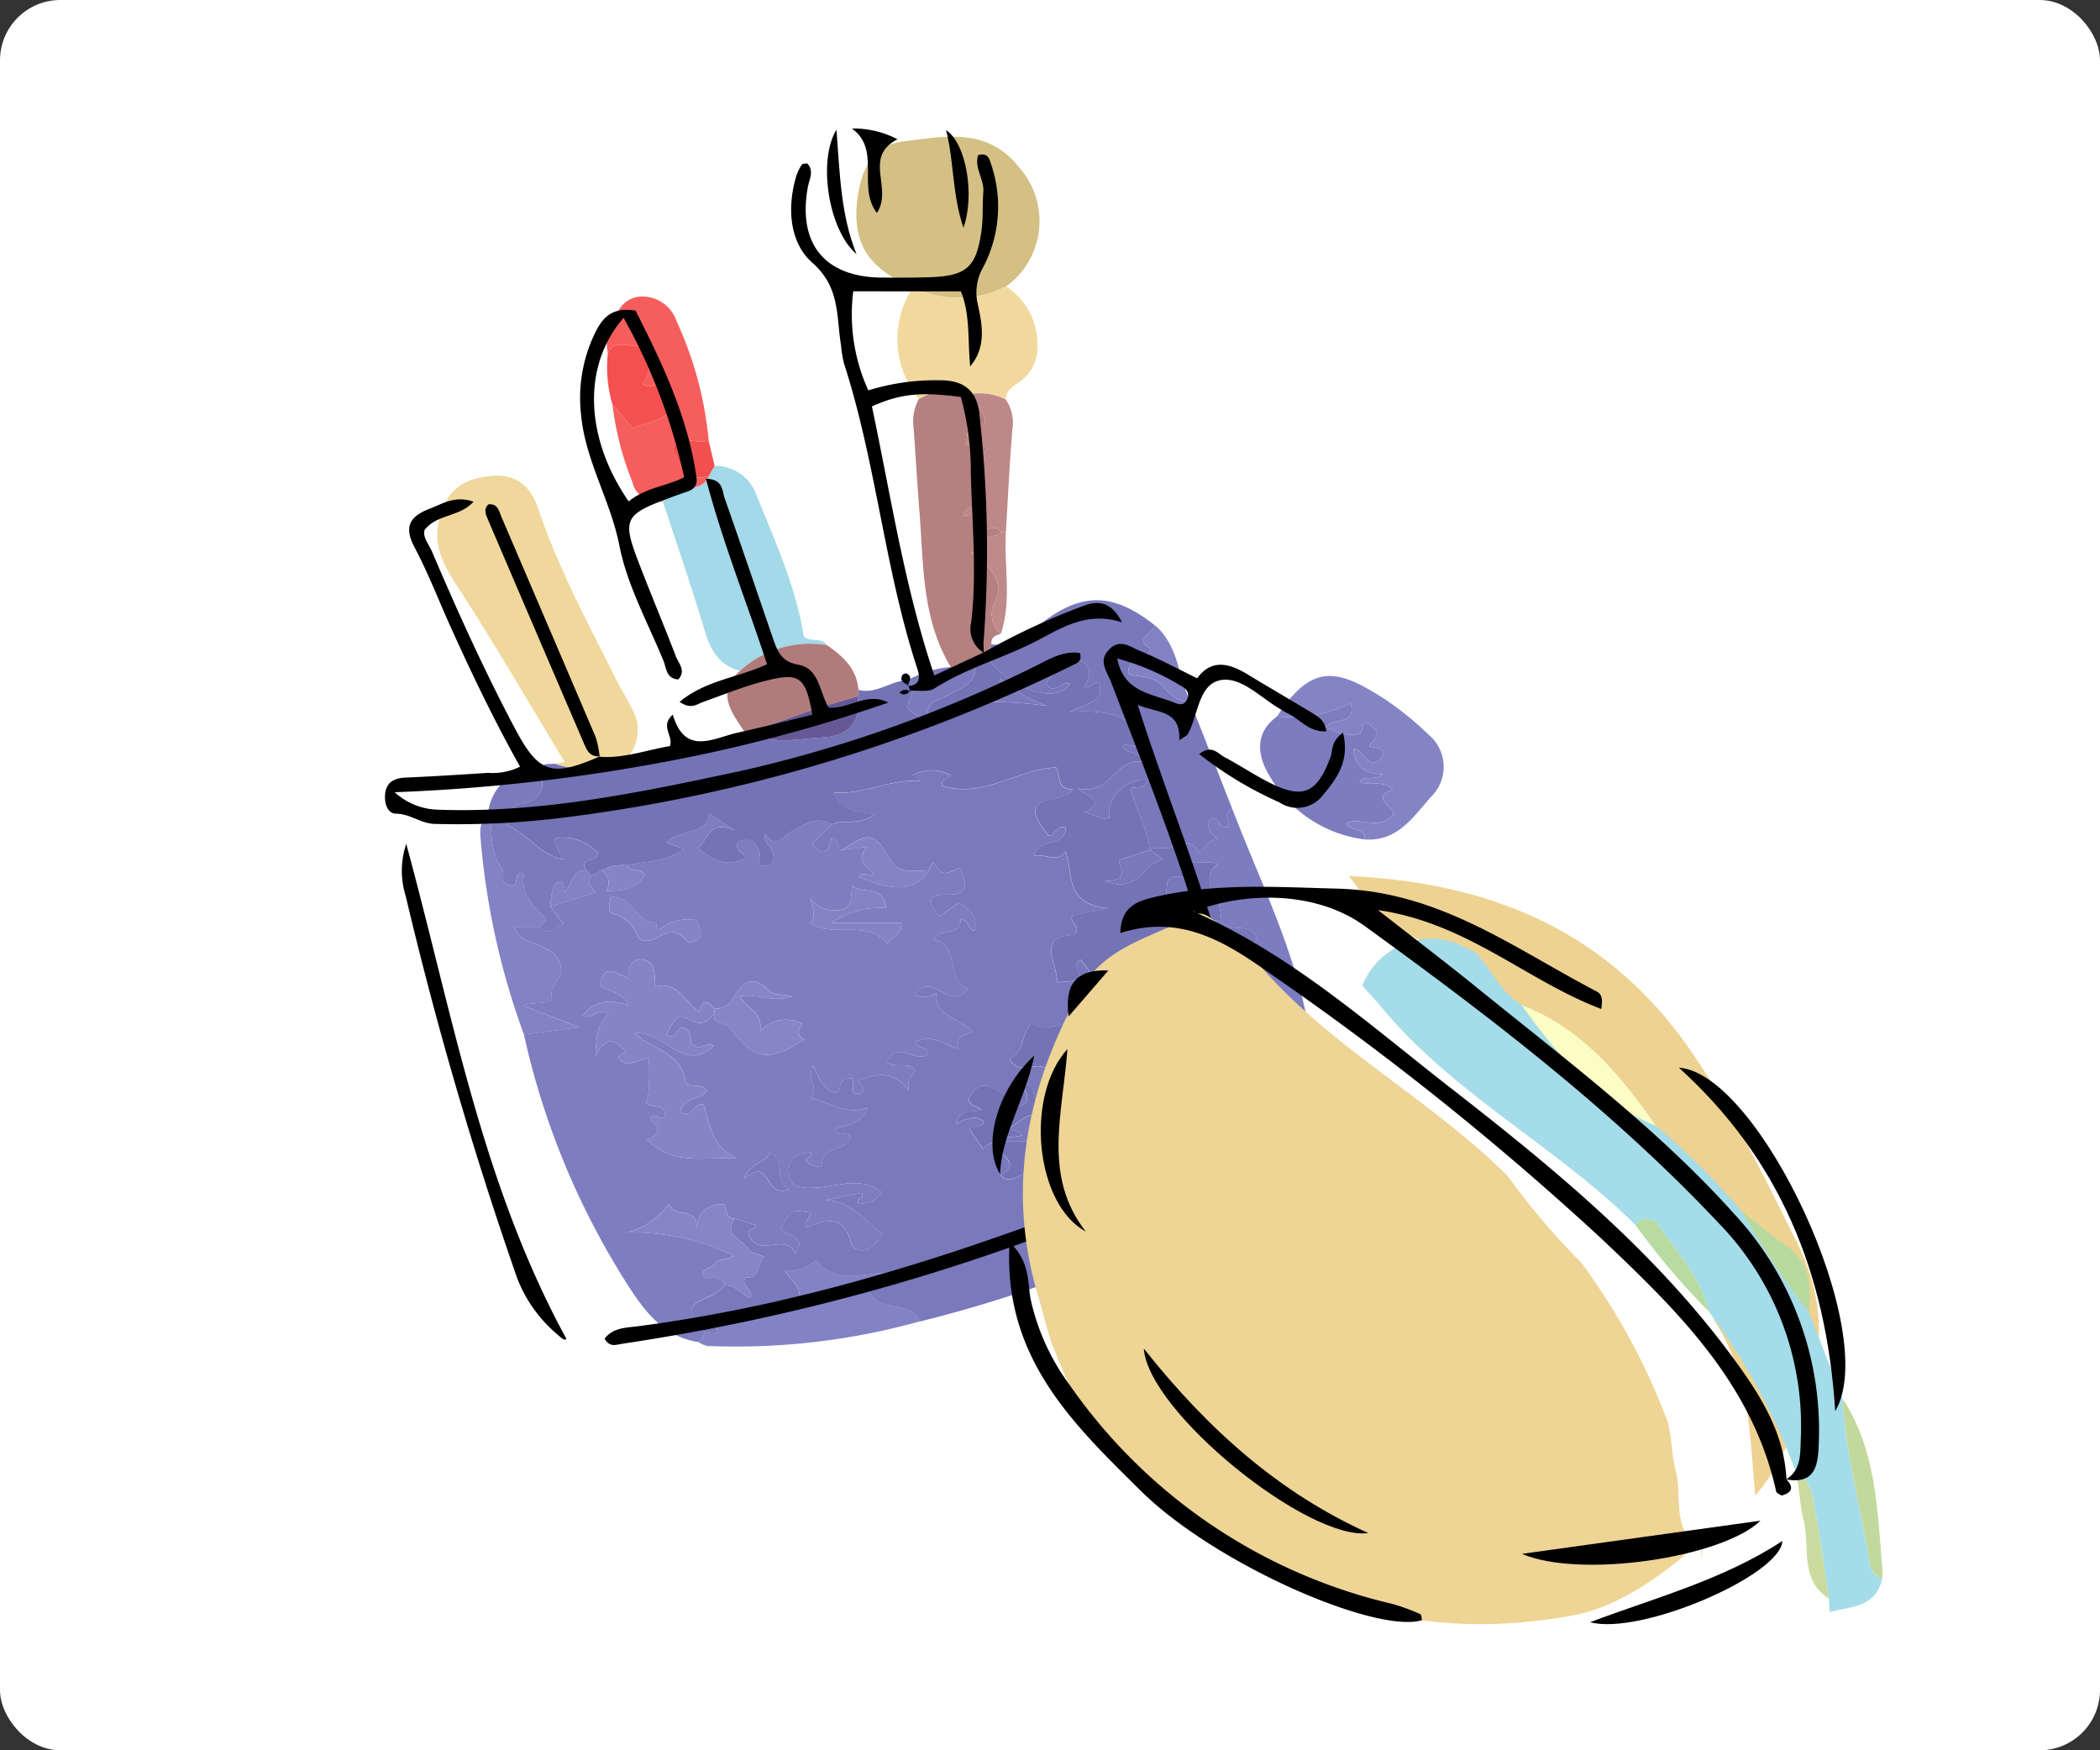<svg xmlns="http://www.w3.org/2000/svg" xmlns:xlink="http://www.w3.org/1999/xlink" width="174" height="145" viewBox="0 0 174 145">
  <rect x="0" y="0" width="174" height="145" fill="#333333" stroke="none"/>
  <defs>
    <clipPath id="clip-path">
      <rect id="長方形_164" data-name="長方形 164" width="174" height="145" transform="translate(0 0)" fill="none" stroke="#707070" stroke-width="1"/>
    </clipPath>
    <clipPath id="clip-path-2">
      <rect id="長方形_171" data-name="長方形 171" width="87.723" height="100.937" fill="none"/>
    </clipPath>
    <clipPath id="clip-path-3">
      <rect id="長方形_172" data-name="長方形 172" width="79.046" height="65.155" fill="none"/>
    </clipPath>
  </defs>
  <g id="グループ_122" data-name="グループ 122" transform="translate(-415 -1198)">
    <rect id="長方形_176" data-name="長方形 176" width="174" height="145" rx="5" transform="translate(415 1198)" fill="#fff"/>
    <g id="マスクグループ_81" data-name="マスクグループ 81" transform="translate(415 1198)" clip-path="url(#clip-path)">
      <g id="グループ_110" data-name="グループ 110" transform="translate(31.9 10.633)">
        <g id="グループ_109" data-name="グループ 109" clip-path="url(#clip-path-2)">
          <path id="パス_2661" data-name="パス 2661" d="M120.341,165.563c2.263,6.172.807,10.661-4.788,13.812A110.525,110.525,0,0,1,88.162,190.2c-.692-1.876-3.564-.592-4.23-2.7,1.141-.792,2.342-.5,3.407-.877-2.339-1.48-5.487,1.281-7.752-1.512a3.407,3.407,0,0,1-2.592.888c.458.745,1.3,1.194,1.208,2.158-.77.186-1.675.168-1.753,1.267-1.882-.954-3.421.85-5.212.655-.092-.01-.2.1-.3.156-.05.366.6.424.365.9l-1-.1c-1.454-2.089-1.447-2.074.769-3.051A4.364,4.364,0,0,0,72,187.2c.9-.043,1.412.719,2.11,1.063.46-.739-.827-.926-.379-1.727,1.335.17.866-1.137,1.578-1.7-.6-.27-1.15-.339-1.322-.63-.466-.79-2.1-1.1-1.135-2.524l1.747.513c-.057.447-.782.308-.592.805.767,2.008,3.118-.253,3.849,1.568,1.13-1.651-.942-1.375-1.165-2.162.862-1.481.862-1.481,2.3-1.251.372.453-.655.763-.135,1.243,2.04-.955,3.089-.636,3.612,1.21.121.426.223.529.6.632.66.179,1.112-.061,2.06-1.254-1.467-1.094-2.583-2.8-4.74-2.851l2.955-.593c.353.507-.5.38-.269.819a1.74,1.74,0,0,0,1.925-.9c-1.774-1.335-3.576-.469-5.29-.369-1,.058-2.084.146-2.338-.933-.282-1.2.487-1.933,1.727-1.975.431.463-.815.415-.171.869.34.239,1.129.43,1.123.27-.06-1.707,2.058-1.229,2.419-2.325-.175-.787-1.272.178-1.211-.832.894-.27,1.965-.2,2.6-1.687-1.887.664-3.076-.474-4.648-.782.608-.9-.464-1.627.123-2.731.46,1.076.858,1.964,1.782,2.288.793-.088.04-1.217,1.365-1.194.392-.034-.219,1.516.64,1.31,1.087-.519-.307-.86.063-1.171,1.481-.559,2.807-.8,4.09.865-.229-1.023.4-1.249.531-1.7-.645-.763-1.667-.089-2.36-.66.845-1.874,2.406.092,3.373-.616.066-.808-.888-.377-.958-1.048,1.246-.764,2.277.231,3.542.564-.357-1.221.739-1.119,1.128-1.423-1-1.187-3.011-1.106-3-3.191a1.672,1.672,0,0,1-1.76.132c1.208-2.05,3.019,1.462,4.4-.481-1.931-.805-.6-3.645-2.858-4.117.6-1,2.24-.183,2.244-1.627.793-.018.531.949,1.183.907.25-1.19-.406-1.822-1.35-2.306l-1.615,1.149c-.841-1.137-1.12-1.883.662-1.818,1.953.072,1.569-.989,1.124-2.209-.76.187-1.423.914-2.031-.168-.29-.514-.5.012-.557.364-1.237-.037-2.5.478-3.4-1.13-1.159-2.058-1.685-2.015-3.82-.554-.53-.1-.168-.984-.882-.97-.244.935-.555,1.757-1.607.422l1.651-1.575c1-.447,2.239.148,3.5-.819-1.408-.279-2.721-.151-3.346-1.809,2.533.19,4.711-1.189,7.191-.947l-.686-.492a3.294,3.294,0,0,1,3.2.03c-.209.331-.769.174-.766.833,3.4,1.118,6.259-1.362,9.457-1.507.39.665,0,1.812,1.376,1.811-.7,1.385-5.041.041-2.073,3.754.349.47.853-.972,1.516-.552-.118,1.724-2.249.74-2.657,2.306,1-.205,1.964.663,2.612-.377.717,1.818-.165,4.366,3.549,4.729l-2.958.584c-.354.6.833.882.145,1.621-3.217.111-1.376,2.358-1.419,3.933.668-.088,1.363.01,1.859-.378.2-.567-.775-.9.088-1.5,1.156,1.308,1.953,3.7,4.567,1.979-1.268.795-1.039,3.08-3.02,2.593.662,1.812-.682,1.767-1.674,2.05.374.564.039,1.186.121,1.823,1.362-.4,2.057.567,3.012,1.212-1.821,1.334-2.969-.123-4.29-.665-.271-1.194.852-2.269.058-3.652-.93.091-1.994.628-2.846-.1-.936.966-.525,2.474-1.817,2.952.791,1.593,2.346-.031,3.326,1.015-.448.7.243,1.955-1.268,2.324-.116-.507.117-1.294-1.03-1.179,1.147,1.84-.168,1.778-1.27,1.957-.513-.764.684-.422.356-1.075-1.056.112-2.022-1.749-3.257-.13-.717.939.429.912.823,1.364-.825.179-1.756-.153-2.121,1.114.83-.381,1.583-.809,2.305-.143-.179.608-.932.145-1.172.609l1.128,1.67a1.291,1.291,0,0,1,1.056-.626c-.223.974,2.38,1.556.378,2.776,1.178,1.1,2.058-1.071,3.211-.008.1-1.221,0-2.463,1.735-1.281-1.08.534-1.052,1.687-1.78,2.282,1.771,1,3.553-.293,5.264.42.523.218.783-.457,1.172-.691,2.267-1.365,4.269-3.242,7.228-3.208,2.914.034,4.1-2.011,2.738-4.585a3.448,3.448,0,0,0,2.27-.5c-.231-.994.538-2.077-.331-2.945-.729-.116-.956.609-1.5.757-.357-.889-.421-1.893-1.608-2.289-.335-.112-.374-1.111-.549-1.7.47-.131.7-.917,1.439-.363.976.732,2.146.388,3.251.309.762.913,2.011.709,2.925,1.275" transform="translate(-43.869 -91.347)" fill="#7979bc"/>
          <path id="パス_2662" data-name="パス 2662" d="M63.56,159.376c.055-.352.267-.879.557-.364.609,1.083,1.272.355,2.031.168.445,1.22.829,2.28-1.124,2.209-1.782-.065-1.5.681-.662,1.818l1.615-1.149c.944.484,1.6,1.115,1.35,2.306-.652.042-.39-.925-1.183-.907,0,1.444-1.648.631-2.244,1.627,2.257.472.927,3.311,2.858,4.117-1.383,1.943-3.194-1.569-4.4.481a1.672,1.672,0,0,0,1.76-.132c-.016,2.085,2,2,3,3.191-.389.3-1.485.2-1.128,1.423-1.264-.332-2.3-1.328-3.542-.564.07.671,1.025.24.958,1.048-.966.709-2.528-1.258-3.372.617.693.571,1.716-.1,2.36.659-.135.451-.76.677-.531,1.7-1.283-1.666-2.608-1.423-4.09-.865-.37.311,1.024.652-.063,1.171-.859.206-.248-1.344-.64-1.31-1.325-.023-.571,1.106-1.365,1.194-.924-.323-1.322-1.211-1.782-2.287-.587,1.1.485,1.834-.123,2.73,1.571.308,2.76,1.445,4.648.782-.638,1.485-1.709,1.417-2.6,1.687-.061,1.01,1.037.046,1.211.832-.361,1.1-2.478.618-2.419,2.325.006.16-.783-.03-1.124-.27-.644-.453.6-.405.172-.869-1.239.042-2.009.775-1.727,1.975.254,1.079,1.338.992,2.338.933,1.715-.1,3.516-.966,5.29.369a1.74,1.74,0,0,1-1.925.9c-.235-.439.622-.313.269-.819l-2.955.593c2.157.055,3.274,1.757,4.74,2.851-.948,1.193-1.4,1.434-2.06,1.254-.377-.1-.479-.205-.6-.632-.523-1.846-1.572-2.165-3.612-1.21-.52-.48.506-.789.135-1.243-1.436-.23-1.436-.23-2.3,1.251.223.788,2.295.511,1.165,2.162-.731-1.821-3.082.44-3.849-1.568-.19-.5.534-.359.592-.805l-1.747-.513c-.81-.022-.627-.831-.943-1.237-1.182.095-2.092.479-2.211,2,.019-1.906-1.9-.717-2.29-2.025a6.31,6.31,0,0,1-3.458,2.391,19.377,19.377,0,0,1,8.787,1.928c-.7.447-1.2.153-1.5.647-.227.382-.925.307-1.075.849.326.909,1.639-.157,1.832.96a4.374,4.374,0,0,1-.927.771c-2.216.976-2.222.962-.769,3.051a.9.9,0,0,1-.475.88c-3.059-.481-4.629-2.809-6.094-5.12a64.233,64.233,0,0,1-8.357-20.362l4.6-.594-4.73-1.83c.95-.275,2.547-.057,2.441-.651-.2-1.1.81-1.515.779-2.215-.072-1.62-1.525-1.936-2.739-2.464a1.721,1.721,0,0,1-1.168-1.171H31.3c.785.815,1.286.152,1.929-.223l-1.077-1.474,3.772-1.136c-.684-.786-.684-.786-.381-1.408l.849-.428a1.2,1.2,0,0,1,.377,1.708c1.368-.056,2.551-.071,3.225-1.384-.422-.484-1.189-.172-1.479-.753,1.512-.357,3.168-.242,4.685-1.357l-1.449-.523c1.145-1.156,3.568-.673,3.546-2.42l2.093,1.4c-2.109-.92-2.145.764-3.013,1.49,1.267,1.015,2.44,1.587,3.911.823.007-.494-1.005-.591-.552-1.36.944-.371,1.471-.079,1.776.985.07.244-.419,1.266.62.952.791-.24.481-.854.343-1.345-.1-.364-.713-.468-.52-1.249.853,1.3,1.54.163,2.09-.141,1.131-.623,2.107-1.407,3.453-.644l-1.651,1.575c1.052,1.335,1.363.513,1.607-.422.714-.014.352.873.882.97l2.06-.265c-.989,1.109-.061,1.652.548,2.192-.428.4-.934-.3-1.178.342,3.016,1.259,4.673,1.083,5.792-.584M45.735,170.847c-.623-.8-1.044-.663-1.243.211-1.223-.712-1.723-2.574-3.628-2.047-.113-1,.093-2.128-1.15-2.252-.786-.078-1.182.583-1.106,1.575-1.04-.535-2.138-1.265-2.335.594.61.526,1.626.343,2.388,1.624-1.692-.542-2.892-.371-3.885.909.947.257,1.473-.816,2.194-.136-.9.735-1,1.691-1.085,3.43,1.155-2.04,1.78-1,2.482-.39l-.616.468c.75,1.157,1.689.114,2.609.1-.256,1.363.2,2.6-.3,3.726.6.422,1.486.058,1.613.937-.28.878-.865-.486-1.257.438,1.06.745.644,1.369-.254,1.619,2.107,2.248,4.845,1.426,7.431,1.582-1.623-.94-1.911-1.381-2.74-4.443-.779-.307-1.023,1.233-1.938.611.229-1.258,1.659-.948,2.193-1.764-.39-.794-1.625-.049-1.763-.859-.391-2.3-2.631-2.526-4.214-3.9,2.416-.336,4.01,3.394,6.573,1.054-.656-.48-1.045.6-1.9-.244-.074-.132.165-.948-.562-1.248-.618-.276-.667,1.222-1.455.507.819-1.524.886-1.67,2.186-1.076.967.442,1.254-.193,1.764-.6-.14.945.883.611,1.289,1.149,2.091,2.767,3.171,2.84,6.175.971-.658-.357-.52-.815-.158-1.3a2.858,2.858,0,0,0-3.518.631c.277-1.7-1.134-1.86-1.66-2.915,1.453-.265,2.732.592,4.29-.017-.815-.168-1.524-.1-1.837-.414-1.544-1.568-2.343-.576-3.132.759a1.716,1.716,0,0,1-1.446.706m7.957-7.088c2.077,1.288,4.631-.379,6.347,1.69.357-.593,1.225-.63,1.206-1.722h-5.8a7.335,7.335,0,0,1,4.524-1.238c-.3-2.044-1.964-1.052-2.818-1.854-.1.9,0,1.75-.8,1.977A2.5,2.5,0,0,1,53.7,161.7c.181.792.485,1.444-.01,2.06m-16.549-2.171c-.034.524-.373,1.158.2,1.377a2.873,2.873,0,0,1,2.036,1.851c.156.472.923.518,1.5.2.848-.462,1.69-.913,2.5.138.213.276.661.166.975-.043.373-.247.256-.582.177-.936-.1-.44-.174-.791-.776-.728a3.694,3.694,0,0,0-2.179.546c-.546.466-.66.283-.656-.3-1.686.115-1.889-2.261-3.786-2.1m14.814,24.2c-1.549-.718.011-2.316-1.663-3.008-.18.9-1.378.534-2.122,2.139,2.488-1.95,1.5,1.7,3.786.869" transform="translate(-18.451 -97.905)" fill="#7d7dc0"/>
          <path id="パス_2663" data-name="パス 2663" d="M54.328,132.978c-1.346-.763-2.322.02-3.453.644-.55.3-1.237,1.446-2.09.141-.194.781.416.885.52,1.249.139.491.448,1.105-.343,1.345-1.038.314-.55-.708-.62-.952-.306-1.063-.832-1.356-1.776-.984-.453.769.559.866.552,1.36-1.471.764-2.645.192-3.911-.824.867-.725.9-2.41,3.013-1.49l-2.093-1.4c.022,1.747-2.4,1.264-3.546,2.42l1.449.523c-1.517,1.114-3.173,1-4.685,1.357a3.6,3.6,0,0,0-2.123.428l-.848.428-.416-.433c-.728-1.192,1.016-.544.935-1.491a4.082,4.082,0,0,0-3.054-1.234c-1.211,0,.01,1.125.146,1.812-1.963-.5-2.939-2.149-4.69-2.9.814-.359.16-1.534,1.12-1.674,1.921-.28,2.153-1.443,1.709-3.022.336-.415.822-.275,1.254-.339,2.1.82,4.041-.091,6.023-.552,3.217-.723,6.6-.673,9.673-2.064l.536.043c1.9,1.066,3.938.5,5.912.407,2.081-.1,3.209-1.193,2.924-3.409l.062-.535c1.493.394,2.679-.774,4.089-.8,1.023.757-.164,1.577.024,2.389l2.015,1.456c-1.123-2.172.6-2.15,1.369-2.629,1-.628,2.258-.88,2.2-2.424a1.462,1.462,0,0,1,.857-.85c1.832,2.765,5.833,4.137,6.969,2.369-.647-.333-1.386,1.07-1.975-.1.811-.96,1.54-2.305,3.048-1.685.719.3.618,1.308.1,2.029.591.135.8-.548,1.266-.283.433,1.572-1.046,1.592-2.418,2.356,3.16-.226,5.35.363,6.743,2.759-.856.48-1.628-.172-2.39.016.279.865,1.3.268,1.607,1.339-2.286-.262-2.586,2.844-5.37,2.22.991.778,2.373,1.064.58,2.023.9.078,1.392.671,2.08.4-.314-1.576,1.35-3.235,3.15-3.164-.094.97-1.173.474-1.4.781.463,1.848,1.456,3.3,1.589,5.064l-2.561.846c.109.768.894,1.714-1.17,1.732,2.849,1.075,3.17-1.463,4.828-1.826l-1.1-.754c.65-.426,1.5.157,2.121-.424.184,2.324,2.1,1.078,3.544,1.568a1.551,1.551,0,0,0-.271,2.383,6.367,6.367,0,0,1,.545,2.412c-.9-.308-1.609-.208-1.9.864a1.415,1.415,0,0,0,.692,1.76,1.491,1.491,0,0,0,2.062-.924c.359,1.64,1.879,1.121,3.5,1.522l-2.344.288c.3.573.852.827.447,1.577-.422-.987-.718-.4-1.081-.052-.482.457.153.538.236.8.423,1.345,1.942.572,2.64,1.378-1.1.079-2.274.423-3.25-.309-.74-.555-.969.232-1.44.363.175.592.214,1.592.549,1.7,1.188.4,1.251,1.4,1.608,2.289.542-.148.769-.873,1.5-.757.869.867.1,1.951.331,2.945a3.447,3.447,0,0,1-2.27.5c1.365,2.574.177,4.619-2.738,4.586-2.959-.034-4.961,1.843-7.228,3.208-.389.234-.65.909-1.172.692-1.711-.713-3.493.582-5.264-.42.728-.595.7-1.749,1.78-2.282-1.734-1.182-1.636.06-1.735,1.281-1.153-1.063-2.033,1.106-3.211.008,2-1.22-.6-1.8-.381-2.793,1.889-.017,3.776-.017,5.836-.017-2.187-2.668-2.7-2.767-4.725-1.05l1.125.48c-.728.383-1.509-.074-2.237.586a1.351,1.351,0,0,0-1.054.643l-1.128-1.67c.24-.464.992,0,1.172-.609-.722-.666-1.475-.238-2.305.143.366-1.267,1.3-.935,2.121-1.114-.393-.452-1.539-.425-.823-1.364,1.235-1.619,2.2.242,3.257.131.328.653-.869.312-.356,1.075,1.1-.179,2.417-.118,1.27-1.957,1.147-.115.914.672,1.03,1.179,1.511-.369.819-1.622,1.268-2.324-.981-1.045-2.536.579-3.326-1.015,1.292-.479.88-1.986,1.817-2.953.853.734,1.916.2,2.846.1.794,1.383-.328,2.459-.057,3.652,1.321.542,2.469,2,4.29.665-.956-.645-1.65-1.609-3.012-1.212-.082-.637.254-1.26-.121-1.824.992-.283,2.336-.239,1.674-2.05,1.981.487,1.752-1.8,3.02-2.593-2.615,1.724-3.412-.671-4.568-1.979-.863.6.109.93-.088,1.5-.5.387-1.19.29-1.859.378.044-1.574-1.8-3.821,1.419-3.932.688-.739-.5-1.018-.145-1.621l2.958-.584c-3.714-.363-2.832-2.911-3.549-4.73-.648,1.041-1.61.171-2.612.377.408-1.567,2.539-.583,2.657-2.306-.663-.419-1.167,1.022-1.515.552-2.968-3.713,1.373-2.369,2.073-3.754-1.372,0-.986-1.146-1.376-1.81-3.2.144-6.06,2.625-9.457,1.507,0-.659.557-.5.766-.833a3.3,3.3,0,0,0-3.2-.03l.686.492c-2.481-.242-4.658,1.138-7.191.947.625,1.658,1.938,1.53,3.346,1.809-1.262.967-2.5.372-3.5.819M84.27,137.8c-1.106-.62-2.151-.846-2.211.34-.049.969-.751,2.829.81,2.949,3.385.262-.167-2.535,1.4-3.289m-12.1-14.638a11.1,11.1,0,0,1-3.912-2.3c-.1,1.5-1.325,1.215-2.586,1.957a41.593,41.593,0,0,1,6.5.343M77.35,160.02c.575-.768,1.469-1.439.693-2.387-.464-.567-1.237-.184-1.747.123a1.157,1.157,0,0,0-.517,1.5l1.572.767" transform="translate(-17.279 -75.314)" fill="#7373b6"/>
          <path id="パス_2664" data-name="パス 2664" d="M27.6,101.707c-1.982.461-3.923,1.372-6.023.552l.789-.135c-2.771-4.579-5.462-9.207-8.347-13.711-1.315-2.053-2.753-3.9-1.989-6.572.619-2.166,1.744-3.147,4.179-3.408,2.115-.226,3.324.8,3.964,2.7,1.695,5.031,4.235,9.675,6.589,14.4.375.753.858,1.455,1.2,2.222a3.421,3.421,0,0,1-.361,3.95" transform="translate(-7.483 -49.632)" fill="#f0d79b"/>
          <path id="パス_2665" data-name="パス 2665" d="M111.136,14.347c-3.9-1.581-5.26-3.908-4.515-8,.376-2.067,1.4-3.8,3.684-4.082,3.385-.412,6.918-1.2,9.542,2.077a6.7,6.7,0,0,1-1.016,9.947,8.673,8.673,0,0,1-7.7.062" transform="translate(-67.371 -1.184)" fill="#d4c085"/>
          <path id="パス_2666" data-name="パス 2666" d="M151.355,126.788c-.619.581-1.471,0-2.121.424h0c-.133-1.762-1.127-3.215-1.589-5.064.23-.307,1.308.189,1.4-.781-1.8-.072-3.465,1.587-3.15,3.164-.689.272-1.185-.322-2.08-.4,1.793-.959.411-1.245-.58-2.023,2.784.624,3.084-2.482,5.37-2.22-.3-1.072-1.329-.474-1.607-1.339.762-.188,1.534.464,2.39-.016-1.393-2.4-3.583-2.986-6.743-2.759,1.372-.764,2.851-.784,2.418-2.356-.468-.266-.674.417-1.265.283.513-.721.614-1.734-.1-2.029-1.509-.621-2.238.724-3.049,1.685.589,1.165,1.328-.237,1.976.1-1.136,1.768-5.137.4-6.969-2.369l.472-.923c1.552.263,2.7-.576,3.789-1.461,3.541-2.874,6.154-2.921,9.735-.12-.095.712-1.857,1.165-.314,1.935-.27,1.167-2.06.69-1.858,2.131.9.231,2.029.2,2.587.747.764.752,1.318,1.593,2.526,1.52l3.471,8.852c-.8.326-.194,1.1-.327,1.523-.836.218-.755-.955-1.472-.681-.391.75-.014,1.23.615,1.684-.839,0-.976.826-1.607,1.121-.4-.912-1.128-.876-1.916-.624" transform="translate(-85.875 -67.426)" fill="#7878bb"/>
          <path id="パス_2667" data-name="パス 2667" d="M69.126,93.166c-1.746-.448-2.446-1.722-2.932-3.35-1.073-3.592-2.3-7.138-3.46-10.7a2.023,2.023,0,0,1,2.147-1.194,1.436,1.436,0,0,0,1.664-.88l.483-.855a3.624,3.624,0,0,1,3.45,2.383c1.541,3.837,3.285,7.615,3.931,11.745.543.529,1.457.028,1.917.725a8.628,8.628,0,0,0-7.2,2.129" transform="translate(-39.713 -48.228)" fill="#a3d9e8"/>
          <path id="パス_2668" data-name="パス 2668" d="M125.774,80l-.472.923a1.461,1.461,0,0,0-.857.85c-.7-.259-1.329.641-2.042.116-2.4-3.964-2.248-8.444-2.593-12.821-.182-2.312-.321-4.628-.483-6.941a3.9,3.9,0,0,1,.433-2.451c1.368-.731,2.761-1.189,4.27-.4.754.724,1.511,2.517,1.106,2.454-1.692-.261-1.223.932-1.507,1.667.5.426,1.349-.218,1.839.443-1.507,1.295-1.538,2.866-.9,4.6-.281.334-.993.11-1.129.969a2.213,2.213,0,0,1,1.951.232c-.01.422-.851.356-.531.964.581.017,1.211-.653,1.713.133-.639.473-1.439.347-2.135.534-.09.5.8.438.511,1.008l-.826.121c1.36,1.081,2.756,2.234,1.982,3.991a2.129,2.129,0,0,0,.449,2.733c-.433.137-.855.282-.776.873" transform="translate(-75.523 -37.26)" fill="#b58080"/>
          <path id="パス_2669" data-name="パス 2669" d="M121.746,44.614c-1.509-.793-2.9-.335-4.27.4A7.745,7.745,0,0,1,117,35.762,8.671,8.671,0,0,0,124.7,35.7a5.636,5.636,0,0,1,2.591,4.722,3.538,3.538,0,0,1-1.544,3.229c-.552.357-1.047.692-1.069,1.419a4.765,4.765,0,0,0-2.931-.455" transform="translate(-73.239 -22.599)" fill="#f1d99e"/>
          <path id="パス_2670" data-name="パス 2670" d="M206.263,141.066a10.578,10.578,0,0,1-7.912-5.3c-.953-1.591-1.28-3.485.641-4.886a11.111,11.111,0,0,0,6.107-1.1c.49,1.918-1.564,1.124-2.106,2.032.972.276,1.818.833,2.845.493.381-.126,0-1.411,1.021-.605.923.728-.015,1.125-.215,1.633.423.256,1.131-.061,1.163.722-1.136,1.738-1.588-.548-2.475-.474.091,1.458.934,2.078,2.428,2.08-.7.6-1.451.036-1.93.607.832.44,1.878-.214,2.757.679-2.026.673.378,1.543-.017,2.159-1.238,1.227-2.652.057-3.874.624.4.764,1.613.279,1.567,1.334" transform="translate(-125.083 -82.158)" fill="#7c7cbf"/>
          <path id="パス_2671" data-name="パス 2671" d="M58.547,52.837a1.435,1.435,0,0,1-1.664.88,2.023,2.023,0,0,0-2.147,1.194A2.107,2.107,0,0,1,52.205,53.3a25.059,25.059,0,0,1-1.643-6.4l1.678,1.971c1.991-.785,4.5-.885,2.748-4.015-.426-.144-1,.961-1.943.361,1.021-1.121.217-2.363.456-3.656-.917,1.194-2.578-.436-3.32,1.074a3.8,3.8,0,0,1,.19-2.268c.582-1.109,1.045-2.352,2.613-2.409a3,3,0,0,1,2.9,2.065,30.246,30.246,0,0,1,2.65,9.853c-.972.408-2.306-.6-2.979.675.6,1.338,1.056,2.845,3,2.289" transform="translate(-31.716 -24.026)" fill="#f65e5e"/>
          <path id="パス_2672" data-name="パス 2672" d="M208.682,137.174c.046-1.055-1.164-.571-1.567-1.334,1.221-.567,2.635.6,3.874-.624.4-.617-2.009-1.486.017-2.159-.879-.892-1.925-.239-2.757-.679.48-.57,1.228-.006,1.93-.607-1.494,0-2.337-.621-2.428-2.08.887-.074,1.338,2.212,2.475.474-.032-.783-.74-.466-1.163-.722.2-.508,1.138-.905.215-1.633-1.022-.806-.64.479-1.021.605-1.026.34-1.873-.217-2.845-.493.542-.908,2.6-.114,2.106-2.032a11.111,11.111,0,0,1-6.107,1.1c2.92-4.506,5.055-3.931,8.929-1.436a25.921,25.921,0,0,1,3.6,2.918,3.47,3.47,0,0,1,.175,5.233c-1.466,1.677-2.764,3.665-5.438,3.469" transform="translate(-127.501 -78.267)" fill="#8484c5"/>
          <path id="パス_2673" data-name="パス 2673" d="M178.441,156.553c.788-.251,1.512-.288,1.916.624.631-.3.769-1.12,1.607-1.121-.629-.455-1.005-.934-.615-1.684.717-.274.635.9,1.472.681.132-.42-.472-1.2.327-1.523,2.26,5.9,5.135,11.586,6.286,17.877-.913-.566-2.163-.362-2.925-1.274-.7-.805-2.216-.033-2.64-1.378-.083-.265-.718-.346-.236-.8.363-.344.659-.935,1.082.052.405-.75-.149-1-.448-1.577l2.344-.288c-1.62-.4-3.14.118-3.5-1.522.645-1.478,1.393.948,2.139-.189-.372-1.621-2.29-.494-2.992-1.511a6.365,6.365,0,0,0-.545-2.412,1.551,1.551,0,0,1,.271-2.383c-1.448-.49-3.359.756-3.544-1.568" transform="translate(-112.961 -97.191)" fill="#7c7cc0"/>
          <path id="パス_2674" data-name="パス 2674" d="M70.749,262.3a.9.9,0,0,0,.475-.88l1,.1c.234-.472-.415-.53-.365-.9.1-.055.2-.166.3-.156,1.79.194,3.33-1.609,5.212-.655.078-1.1.983-1.082,1.753-1.267.09-.964-.751-1.412-1.208-2.158a3.4,3.4,0,0,0,2.592-.888c2.265,2.793,5.413.032,7.752,1.512-1.065.377-2.266.085-3.407.877.666,2.111,3.537.826,4.229,2.7a56.8,56.8,0,0,1-17.58,2.032,2.366,2.366,0,0,1-.752-.326" transform="translate(-44.787 -161.745)" fill="#8282c4"/>
          <path id="パス_2675" data-name="パス 2675" d="M78.343,118.66a8.628,8.628,0,0,1,7.2-2.129c1.331.913,2.474,1.958,2.617,3.709-.02.178-.041.357-.061.535a81.856,81.856,0,0,0-8.837,3l-.536-.043c-1.059-1.621-2.409-3.22-.382-5.073" transform="translate(-48.93 -73.721)" fill="#b17b7b"/>
          <path id="パス_2676" data-name="パス 2676" d="M26.476,163.4H24.32a1.722,1.722,0,0,0,1.169,1.171c1.214.528,2.667.844,2.739,2.464.031.7-.974,1.114-.779,2.215.106.594-1.491.376-2.441.651l4.73,1.829-4.6.595a61.859,61.859,0,0,1-3.6-16.338,3.188,3.188,0,0,1,.687-2.365c.352,1.657-.04,3.463,1.111,4.973.264.347-.254,1.107.571,1.354,1.056.317.162-1.266,1.256-1-.4,1.632.668,2.633,1.716,3.685.374.375-.4.429-.4.763" transform="translate(-13.625 -97.248)" fill="#8282c4"/>
          <path id="パス_2677" data-name="パス 2677" d="M27.687,157.524c0-.334.776-.388.4-.763-1.048-1.051-2.118-2.053-1.716-3.685-1.094-.269-.2,1.314-1.256,1-.825-.247-.306-1.007-.571-1.354-1.15-1.51-.759-3.317-1.111-4.973a4.182,4.182,0,0,1,4.245-3.4c.444,1.58.212,2.742-1.709,3.022-.96.14-.307,1.316-1.12,1.674,1.75.75,2.727,2.4,4.69,2.9-.137-.686-1.357-1.808-.147-1.812a4.083,4.083,0,0,1,3.054,1.234c.081.946-1.663.3-.935,1.491-1.112-.075-1.124,1-1.768,1.812-.1-1.083-.546-1.159-.931-.425a5.217,5.217,0,0,0-.276,1.59l1.077,1.474c-.643.375-1.144,1.038-1.929.223" transform="translate(-14.836 -91.374)" fill="#7a7abc"/>
          <path id="パス_2678" data-name="パス 2678" d="M131.164,59.956a4.765,4.765,0,0,1,2.931.455,3.392,3.392,0,0,1,.556,2.383c-.249,2.869-.376,5.748-.55,8.623-.132,0-.263,0-.4,0-.5-.786-1.132-.116-1.713-.133-.32-.608.521-.543.531-.964a2.212,2.212,0,0,0-1.95-.232c.135-.859.847-.635,1.129-.97-.636-1.731-.605-3.3.9-4.6-.491-.661-1.338-.017-1.839-.443.284-.735-.185-1.929,1.507-1.668.406.063-.352-1.73-1.106-2.454" transform="translate(-82.657 -37.942)" fill="#be8888"/>
          <path id="パス_2679" data-name="パス 2679" d="M50.149,48.852c.742-1.51,2.4.12,3.32-1.074-.239,1.294.565,2.535-.456,3.657.946.6,1.516-.505,1.943-.361,1.754,3.13-.757,3.23-2.748,4.015l-1.677-1.971a10.873,10.873,0,0,1-.382-4.265" transform="translate(-31.684 -30.245)" fill="#f55050"/>
          <path id="パス_2680" data-name="パス 2680" d="M172.959,118.483c-1.208.074-1.762-.768-2.526-1.52-.559-.549-1.691-.516-2.587-.747-.2-1.441,1.588-.964,1.858-2.131-1.542-.77.22-1.223.315-1.935,1.978,1.648,1.928,4.237,2.94,6.333" transform="translate(-106.243 -70.996)" fill="#8181c3"/>
          <path id="パス_2681" data-name="パス 2681" d="M121.61,121.32c.713.525,1.345-.375,2.042-.116.063,1.545-1.193,1.8-2.2,2.424-.764.479-2.492.457-1.369,2.629l-2.015-1.456c-.188-.812,1-1.632-.024-2.389a9.01,9.01,0,0,1,3.561-1.092" transform="translate(-74.73 -76.697)" fill="#7a7abd"/>
          <path id="パス_2682" data-name="パス 2682" d="M134.881,91.22q.2,0,.4,0c-.17,2.794.5,5.63-.415,8.387a2.13,2.13,0,0,1-.449-2.733c.775-1.757-.622-2.91-1.982-3.991l.826-.121c.292-.571-.6-.509-.511-1.008.7-.188,1.5-.061,2.135-.534" transform="translate(-83.834 -57.746)" fill="#bf8a8a"/>
          <path id="パス_2683" data-name="パス 2683" d="M67.951,73.4c-1.94.557-2.4-.951-3-2.289.673-1.271,2.007-.268,2.979-.675l.5,2.109-.483.855" transform="translate(-41.12 -44.589)" fill="#f24f4f"/>
          <path id="パス_2684" data-name="パス 2684" d="M62.779,249.527c-.193-1.117-1.506-.051-1.832-.96.15-.542.848-.467,1.075-.85.293-.494.8-.2,1.5-.647a19.371,19.371,0,0,0-8.787-1.928,6.312,6.312,0,0,0,3.458-2.391c.386,1.307,2.309.119,2.289,2.025.119-1.523,1.029-1.907,2.211-2,.316.406.134,1.216.943,1.237-.964,1.424.669,1.734,1.135,2.524.172.291.721.36,1.322.63-.713.56-.243,1.867-1.578,1.7-.448.8.839.987.379,1.726-.7-.344-1.214-1.106-2.11-1.063" transform="translate(-34.646 -153.671)" fill="#8686c7"/>
          <path id="パス_2685" data-name="パス 2685" d="M110.469,162.8c-1.119,1.667-2.776,1.843-5.792.584.244-.643.75.054,1.178-.342-.609-.539-1.537-1.083-.548-2.191l-2.06.265c2.134-1.46,2.661-1.5,3.82.554.905,1.608,2.165,1.093,3.4,1.13" transform="translate(-65.36 -101.328)" fill="#8484c5"/>
          <path id="パス_2686" data-name="パス 2686" d="M55.444,192.138c-.511.4-.8,1.04-1.765.6-1.3-.594-1.367-.448-2.186,1.076.788.715.837-.784,1.455-.507.727.3.488,1.116.562,1.248.857.844,1.246-.236,1.9.244-2.563,2.34-4.156-1.39-6.573-1.054,1.583,1.374,3.823,1.6,4.214,3.9.137.81,1.372.065,1.763.859-.534.816-1.964.506-2.193,1.764.914.621,1.158-.918,1.938-.612.829,3.062,1.117,3.5,2.74,4.443-2.586-.156-5.324.666-7.431-1.582.9-.25,1.313-.875.254-1.619.392-.924.978.44,1.257-.438-.127-.88-1.014-.515-1.613-.938.5-1.121.049-2.363.3-3.725-.92.013-1.859,1.057-2.609-.1l.616-.468c-.7-.614-1.327-1.649-2.482.39.082-1.738.185-2.695,1.085-3.43-.721-.68-1.247.393-2.194.137.994-1.281,2.193-1.452,3.885-.909-.762-1.28-1.778-1.1-2.388-1.624.2-1.858,1.295-1.128,2.335-.593-.077-.992.32-1.654,1.105-1.575,1.243.124,1.037,1.254,1.15,2.252,1.9-.527,2.4,1.335,3.628,2.047.2-.874.62-1.008,1.243-.211l0,.427" transform="translate(-28.163 -118.769)" fill="#8585c6"/>
          <path id="パス_2687" data-name="パス 2687" d="M74.323,195.291l0-.427a1.717,1.717,0,0,0,1.446-.706c.789-1.335,1.588-2.327,3.132-.759.313.318,1.021.247,1.836.414-1.558.609-2.837-.248-4.29.017.527,1.055,1.938,1.214,1.661,2.915a2.858,2.858,0,0,1,3.518-.631c-.362.481-.5.939.158,1.3-3,1.868-4.084,1.8-6.175-.972-.406-.538-1.429-.2-1.289-1.148" transform="translate(-47.041 -121.922)" fill="#8686c7"/>
          <path id="パス_2688" data-name="パス 2688" d="M96.035,174.068c.494-.615.19-1.267.009-2.06a2.5,2.5,0,0,0,2.649.912c.8-.227.7-1.076.8-1.977.854.8,2.52-.19,2.817,1.854a7.338,7.338,0,0,0-4.523,1.238h5.8c.019,1.092-.849,1.13-1.206,1.723-1.716-2.07-4.269-.4-6.346-1.69" transform="translate(-60.794 -108.215)" fill="#8484c5"/>
          <path id="パス_2689" data-name="パス 2689" d="M50.712,173.529c1.9-.157,2.1,2.219,3.786,2.1,0,.585.109.768.656.3a3.693,3.693,0,0,1,2.179-.546c.6-.062.678.289.776.728.079.354.2.689-.177.936-.315.209-.763.319-.976.043-.81-1.051-1.653-.6-2.5-.138-.581.317-1.349.271-1.5-.2a2.874,2.874,0,0,0-2.036-1.851c-.577-.218-.238-.852-.2-1.377" transform="translate(-32.021 -109.846)" fill="#8484c6"/>
          <path id="パス_2690" data-name="パス 2690" d="M37.342,170.5a5.228,5.228,0,0,1,.276-1.59c.385-.734.834-.657.931.425.645-.812.657-1.887,1.768-1.812l.417.432c-.3.622-.3.622.381,1.408L37.342,170.5" transform="translate(-23.639 -106.046)" fill="#8282c4"/>
          <path id="パス_2691" data-name="パス 2691" d="M48.9,166.791a3.6,3.6,0,0,1,2.123-.428c.291.581,1.057.268,1.479.753-.673,1.313-1.856,1.328-3.225,1.384a1.2,1.2,0,0,0-.377-1.708" transform="translate(-30.953 -105.31)" fill="#8484c6"/>
          <path id="パス_2692" data-name="パス 2692" d="M84.775,234.307c-2.281.834-1.3-2.82-3.786-.869.744-1.6,1.942-1.241,2.122-2.139,1.675.692.114,2.29,1.663,3.008" transform="translate(-51.269 -146.422)" fill="#7979bc"/>
          <path id="パス_2693" data-name="パス 2693" d="M82.656,131.226a81.877,81.877,0,0,1,8.837-3c.285,2.216-.843,3.313-2.924,3.409-1.975.09-4.009.658-5.912-.407" transform="translate(-52.325 -81.172)" fill="#665895"/>
          <path id="パス_2694" data-name="パス 2694" d="M185.447,178.842c.7,1.018,2.62-.11,2.992,1.512-.746,1.136-1.494-1.289-2.139.189a1.491,1.491,0,0,1-2.062.924,1.415,1.415,0,0,1-.692-1.76c.292-1.073,1-1.172,1.9-.864" transform="translate(-116.149 -113.118)" fill="#7878bb"/>
          <path id="パス_2695" data-name="パス 2695" d="M137.949,224.955c.732-.644,1.513-.186,2.24-.569l-1.125-.48c2.026-1.718,2.538-1.619,4.725,1.049Z" transform="translate(-87.327 -141.014)" fill="#7979bc"/>
          <path id="パス_2696" data-name="パス 2696" d="M178.4,169.4c-1.568.753,1.985,3.55-1.4,3.289-1.561-.121-.859-1.98-.81-2.949.059-1.185,1.1-.959,2.211-.339" transform="translate(-111.41 -106.918)" fill="#7878bb"/>
          <path id="パス_2697" data-name="パス 2697" d="M166.227,162.922l1.1.754c-1.658.363-1.978,2.9-4.828,1.826,2.064-.018,1.279-.964,1.17-1.732l2.561-.846h0" transform="translate(-102.867 -103.136)" fill="#7878bb"/>
          <path id="パス_2698" data-name="パス 2698" d="M138.37,126.42a41.636,41.636,0,0,0-6.5-.344c1.261-.742,2.487-.454,2.586-1.957a11.1,11.1,0,0,0,3.912,2.3" transform="translate(-83.48 -78.573)" fill="#7a7abd"/>
          <path id="パス_2699" data-name="パス 2699" d="M160.815,226.211l-1.572-.767a1.157,1.157,0,0,1,.517-1.5c.51-.307,1.284-.691,1.747-.123.776.948-.117,1.619-.693,2.387" transform="translate(-100.744 -141.505)" fill="#7979bc"/>
          <path id="パス_2700" data-name="パス 2700" d="M17.79,102.154c2.025.141,3.907-.574,5.813-.885.325-.862-.851-1.64.243-2.608,1.024,3.451,3.351,1.938,5.4,1.486,2.068-.456,4.12-.986,6.166-1.48-.57-3.123-1.036-3.518-3.816-2.826-1.788.445-3.513,1.152-5.254,1.774-.519.185-.974.64-1.931-.014,2.15-1.793,4.835-2,7.243-3.114C30,89.412,27.994,84.442,26.592,79.124c1.438.01,1.338,1.005,1.561,1.638,1.371,3.892,2.693,7.8,4.034,11.7.347,1.009.711,1.823,2.041,2.056,1.773.311,1.74,2.234,2.53,3.555,1.63.181,3.187-1.347,4.932-.409A128.814,128.814,0,0,1,21.8,102.825a150.965,150.965,0,0,1-21,2.262,5.528,5.528,0,0,0,3.686,1.45c8.491.291,16.71-1.441,24.939-3.2a107.741,107.741,0,0,0,24.288-8.614c1.2-.581,2.417-1.392,3.872-1.167.2.745-.287.846-.654,1.029a132.223,132.223,0,0,1-41.72,12.551,70.773,70.773,0,0,1-11.093.576c-1.151-.028-2.02-.835-3.2-.847-.749-.007-1-.944-.9-1.7.125-.937.781-1.249,1.676-1.29,2.277-.1,4.552-.241,6.827-.393a5.144,5.144,0,0,0,2.67-.512C9.045,99.15,7.157,95.205,5.36,91.218,4.4,89.077,3.55,86.873,2.45,84.8c-.92-1.729-.386-2.571,1.267-3.207,1.09-.42,2.1-1.1,3.622-.574-1.215,1.311-3.018,1-4.058,2.34-.18.6.35,1.173.615,1.794,2.12,4.979,4.355,9.906,6.891,14.688,1.964,3.706,3.052,4.026,7.079,2.246Z" transform="translate(0 -50.089)"/>
          <path id="パス_2701" data-name="パス 2701" d="M101.365,49.942c1.047-.095,1.043-.7.779-1.5-2.705-8.26-3.389-17.006-6.069-25.273a10.075,10.075,0,0,1-.235-1.473c-.4-2.4-.058-4.8-2.38-6.84-1.9-1.673-2.112-4.573-1.32-7.213a3.88,3.88,0,0,1,.462-.925c.049-.077.248-.059.429-.094.606.619.181,1.308.063,1.95-.873,4.756,1.429,7.531,6.26,7.517,1.282,0,2.565.012,3.845-.033,3.046-.106,3.858-.82,4.28-3.87.145-1.049.066-2.127.15-3.186s-.767-1.991-.432-3.056c.793-.236.941.3,1.08.762a10.853,10.853,0,0,1-.643,8.494,4.2,4.2,0,0,0-.448,3.156c.366,1.718.692,3.5-.646,5.09-.212-2.157.012-4.334-.773-6.22H96.853A15.15,15.15,0,0,0,98.1,25.432a18.921,18.921,0,0,1,5.947-.834c2-.007,3.062.889,3.256,2.8a100.64,100.64,0,0,1,.354,18.757c-.029.341.011.687.014,1.021a2.316,2.316,0,0,1-1.041-2.552c.477-4.128.062-8.258-.037-12.386a22.928,22.928,0,0,0-.829-6.263c-3.4-.426-4.985-.266-7.366.785,1.574,7.407,2.695,14.962,5.171,22.29l4.094-1.908a56.323,56.323,0,0,1,8.257-3.852c1.216-.462,2.311-.376,3.206,1.361-3.128-1.008-5.283.669-7.527,1.764-2.645,1.289-5.5,2.106-8.011,3.706-.519.331-1.363.15-2.058.2l.045.053-.149-.493Z" transform="translate(-58.054 -3.726)"/>
          <path id="パス_2702" data-name="パス 2702" d="M180.726,123.64c-1.467.074-2.22-1.048-3.26-1.522-.193-.088-.37-.214-.554-.321-1.6-.921-3.2-2.664-4.872-2.415-1.924.287-1.916,2.889-2.784,4.465-.087.159-.314.242-.721.538.14-2.572-1.846-2.241-3.442-2.947,3.546,11.151,8.425,21.649,9.387,33.373-1.394-.188-1.157-1.1-1.243-1.694-1.706-11.733-6.136-22.622-10.359-33.576-.349-.906-1.087-1.746-.137-2.706.9-.91,1.767-.174,2.543.143,1.578.646,3.086,1.462,4.737,2.263,1.21-1.652,2.683-1.234,4.214-.3,1.7,1.037,3.433,2.031,5.136,3.068.572.348,1.232.662,1.357,1.632M163.391,117.6c.543,2.8,2.838,2.9,4.664,3.635.4.161.834.322,1.1-.193.309-.59-.06-.971-.521-1.2a19.894,19.894,0,0,0-5.247-2.24" transform="translate(-102.726 -73.683)"/>
          <path id="パス_2703" data-name="パス 2703" d="M102.327,224.837c-.139,2.017-1.617,2.9-3.034,3.719a67.351,67.351,0,0,1-8.447,3.566,173.735,173.735,0,0,1-39.852,10.907c-.469.07-.98.31-1.415-.425.688-.934,1.842-.914,2.786-1.037,14.592-1.9,28.388-6.565,41.973-11.989,2.906-1.16,5.745-2.367,7.991-4.741" transform="translate(-31.385 -142.331)"/>
          <path id="パス_2704" data-name="パス 2704" d="M52.2,71.584c-1-.054-.983-.956-1.222-1.54-1.3-3.161-3.007-6.253-3.655-9.55-.736-3.741-2.817-7.018-3.175-10.83a12.338,12.338,0,0,1,1.006-6.456c.62-1.349,1.343-2.547,3.512-2.173,2.135,4.221,4.325,8.72,5.043,13.8.146,1.032-.615,1.126-1.273,1.365-5.024,1.826-5.03,1.829-3.12,6.71.881,2.253,1.815,4.487,2.68,6.747.228.6.877,1.2.205,1.931M48.088,56.84c1.433-1.171,3.222-1.269,4.6-2.007a47.509,47.509,0,0,0-5.016-13.2c-3.4,3.89-3.263,9.86.419,15.2" transform="translate(-27.903 -25.932)"/>
          <path id="パス_2705" data-name="パス 2705" d="M4.158,161.531c3.841,14.095,6.254,28.161,13.27,41.005-.169.225-.559-.207-.925-.518a11.388,11.388,0,0,1-3.363-5.112,318.515,318.515,0,0,1-9.03-31.067,6.983,6.983,0,0,1,.048-4.308" transform="translate(-2.398 -102.256)"/>
          <path id="パス_2706" data-name="パス 2706" d="M32.224,105.732c-.963.141-1.191-.61-1.467-1.25q-3.962-9.2-7.9-18.415c-.167-.389-.324-.8.061-1.182.792-.1.877.543,1.095,1.049q3.906,9.109,7.8,18.224a8.258,8.258,0,0,1,.332,1.638l.078-.064" transform="translate(-14.358 -53.729)"/>
          <path id="パス_2707" data-name="パス 2707" d="M195.755,136.417c.585,2.362-.535,3.827-1.665,5.187a2.662,2.662,0,0,1-3.6.593,31.145,31.145,0,0,1-6.647-4c1.058-.826,1.546-.033,2.1.255,1.256.66,2.438,1.461,3.7,2.1,2.8,1.414,3.953.9,5.072-2.087.211-.563.019-1.3,1.044-2.047" transform="translate(-116.379 -86.358)"/>
          <path id="パス_2708" data-name="パス 2708" d="M102.253,10.614C99.911,8.619,99.027,2.843,100.585.3c.282,3.481.326,7,1.667,10.317" transform="translate(-63.18 -0.188)"/>
          <path id="パス_2709" data-name="パス 2709" d="M105.419.015A7.772,7.772,0,0,1,109.2.907c-2.888,1.484-.352,4.044-1.706,6.1-1.662-2.134.37-5.25-2.076-6.992" transform="translate(-66.735 0)"/>
          <path id="パス_2710" data-name="パス 2710" d="M128.128,8.5c-.953-2.835-.758-5.387-1.439-8.088,1.672,1.092,2.4,5.369,1.439,8.088" transform="translate(-80.199 -0.263)"/>
          <path id="パス_2711" data-name="パス 2711" d="M117.174,124.059c-.3-.226-.8-.348-.483-.891a.368.368,0,0,1,.346-.1c.559.292.121.688.081,1.046l.056-.052" transform="translate(-73.805 -77.897)"/>
          <path id="パス_2712" data-name="パス 2712" d="M117.025,126.864a.524.524,0,0,1-.837.135.663.663,0,0,1,.88-.085l-.042-.05" transform="translate(-73.552 -80.262)"/>
        </g>
      </g>
      <g id="グループ_112" data-name="グループ 112" transform="translate(78.365 72.5)">
        <g id="グループ_111" data-name="グループ 111" transform="translate(0 0)" clip-path="url(#clip-path-3)">
          <path id="パス_2713" data-name="パス 2713" d="M79.744,63.121c-3.011,2.857-6.917,5.6-10.751,6.294-8.212,1.478-16.174.761-23.695-3.283-3.7-1.988-7.549-3.6-10.952-6.2-4.254-3.238-6.3-7.75-8.213-12.417-.588-1.432-.906-2.974-1.354-4.464C22.057,34,23.818,25.562,28.32,17.508c2.016-3.606,6.028-4.295,9.231-6.1,1.242-.7,2.255,1.206,3.469,1.742.6.686,1.216,1.362,1.805,2.059C48.793,22.281,57.171,26.534,63.66,33a59.151,59.151,0,0,0,6.1,7.19,53.661,53.661,0,0,1,7.177,13.247c.317,1.311.308,2.717.637,3.965.58,2.2-.4,4.956,2.1,6.535q.038.56.075,1.119" transform="translate(-17.097 -8.073)" fill="#eed495"/>
          <path id="パス_2714" data-name="パス 2714" d="M71.754,9.775c11.568.518,21.324,4.4,28.236,14.319,3.542,5.083,6.18,10.558,8.917,16.058,3.557,7.145,1.407,13.312-2.3,19.432a16.654,16.654,0,0,1-1.166,1.515c-.441-4.949-.455-10-3.324-14.386q-1.4-3.582-2.793-7.165c.19-2.122.135-4.131-1.9-5.521C96.165,33.17,95,32.179,93.8,31.249a61.6,61.6,0,0,0-7.155-7.138c-2.917-4.21-6.141-8.08-11.117-10-1.724-1.039-2.514-2.892-3.775-4.335" transform="translate(-38.376 -9.7)" fill="#edd291"/>
          <path id="パス_2715" data-name="パス 2715" d="M79.2,23.164A61.556,61.556,0,0,1,86.351,30.3a69.42,69.42,0,0,0,5.518,8.3l2.793,7.165c.241,4.654,1.547,9.133,2.257,13.71a1.6,1.6,0,0,0,1.027,1.2c-.507,2.4-2.606,2.31-4.345,2.782q-.036-.56-.074-1.119c-.369-2.406-.67-4.825-1.135-7.212-.233-1.2-.282-2.578-1.6-3.288a53.651,53.651,0,0,0-7.177-13.247c-.725-2.8-2.569-4.945-4.233-7.182a1.083,1.083,0,0,0-1.865-.008c-6.49-6.463-14.867-10.717-20.836-17.789-.589-.7-1.2-1.374-1.805-2.059A6.122,6.122,0,0,1,62.6,8.022c.573.254,1.133.536,1.7.8,1.261,1.444,2.052,3.3,3.776,4.336,2.956,4.167,6.217,7.995,11.117,10" transform="translate(-20.359 -2.402)" fill="#a5dce9"/>
          <path id="パス_2716" data-name="パス 2716" d="M129.392,90.813a1.6,1.6,0,0,1-1.027-1.2c-.71-4.577-2.016-9.056-2.257-13.71,2.869,4.389,2.883,9.437,3.324,14.387q-.011.261-.04.521" transform="translate(-51.805 -32.543)" fill="#c2d99e"/>
          <path id="パス_2717" data-name="パス 2717" d="M95.413,49.766a1.083,1.083,0,0,1,1.865.008c1.664,2.238,3.508,4.386,4.233,7.182a59.146,59.146,0,0,1-6.1-7.19" transform="translate(-38.255 -20.77)" fill="#b7dba1"/>
          <path id="パス_2718" data-name="パス 2718" d="M119.181,86.773c1.317.71,1.366,2.09,1.6,3.288.465,2.388.766,4.807,1.135,7.212-2.493-1.579-1.518-4.338-2.1-6.536-.329-1.247-.32-2.654-.637-3.964" transform="translate(-48.747 -37.34)" fill="#c9db9e"/>
          <path id="パス_2719" data-name="パス 2719" d="M89.63,27.537c-4.9-2.006-8.161-5.834-11.117-10,4.977,1.921,8.2,5.791,11.117,10" transform="translate(-30.794 -6.775)" fill="#fcfcc5"/>
          <path id="パス_2720" data-name="パス 2720" d="M116.745,56.519a69.488,69.488,0,0,1-5.518-8.3c1.2.93,2.364,1.921,3.618,2.777,2.036,1.39,2.091,3.4,1.9,5.521" transform="translate(-45.236 -20.321)" fill="#b7da9f"/>
          <path id="パス_2721" data-name="パス 2721" d="M74.164,49.094c.661.7.424,1.108-.408,1.337-.166-.12-.413-.2-.442-.334-1.968-8.95-8.213-15.017-14.468-20.94a247.878,247.878,0,0,0-27.363-21.9c-3.611-2.56-7.415-5.064-12.51-3.426.051-2.019,1.168-2.572,2.575-2.919C26.638-.341,31.707.016,36.923.15c8.48.218,14.634,4.927,21.48,8.5.34.176.6.434.414,1.471-6.151-2.325-11.134-7.145-18.49-8.19,3.095,2.421,5.68,4.383,8.2,6.427,7.347,5.96,14.939,11.646,21.3,18.731A26.351,26.351,0,0,1,76.84,46.162c-.055,1.733-.283,3.37-2.7,2.928,1.234-.773,1.162-2.039,1.206-3.23a24.087,24.087,0,0,0-6.774-17.975C59.762,18.519,49.58,10.751,39.213,3.244c-3.772-2.731-9.419-3-14.192-1.2,8.142,3.574,14.563,9.366,21.332,14.632,8.866,6.9,17.525,14.033,24.094,23.33C72.4,42.772,74,45.622,74.164,49.094" transform="translate(-4.509 0.967)"/>
          <path id="パス_2722" data-name="パス 2722" d="M2.51,52.71c1.781,1.7,1.456,3.4,1.769,4.833a18.7,18.7,0,0,0,3.2,6.985A45,45,0,0,0,34.208,82.673a16.931,16.931,0,0,1,2.333.85c.1.04.1.324.142.5-3.768,1.157-17.121-4.589-23.351-10.762C7.834,67.808,1.934,62.28,2.51,52.71" transform="translate(2.776 -22.303)"/>
          <path id="パス_2723" data-name="パス 2723" d="M114.784,55.283c-.738-11.482-4.6-20.885-12.952-28.455,6.638.438,16.78,22.034,12.952,28.455" transform="translate(-41.088 -10.877)"/>
          <path id="パス_2724" data-name="パス 2724" d="M22.453,68.49c5.352,6.742,11.218,11.947,18.6,15.283-4.984.671-18.245-10.056-18.6-15.283" transform="translate(-6.045 -29.269)"/>
          <path id="パス_2725" data-name="パス 2725" d="M78.544,96.765l19.769-2.749c-3.138,3.061-14.931,4.828-19.769,2.749" transform="translate(-30.808 -40.538)"/>
          <path id="パス_2726" data-name="パス 2726" d="M88.664,103.757c5.389-2.029,10.98-3.494,15.929-6.725-.13,2.836-11.772,7.856-15.929,6.725" transform="translate(-35.275 -41.869)"/>
          <path id="パス_2727" data-name="パス 2727" d="M9.378,24.067c-.4,5.412-2.071,10.524,1.519,15.114-4.181-2.25-5.07-11.2-1.519-15.114" transform="translate(0.702 -9.658)"/>
          <path id="パス_2728" data-name="パス 2728" d="M.634,34.842C-.885,32.428.431,27.8,3.47,25.024,2.673,28.816.742,31.57.634,34.842" transform="translate(3.866 -10.08)"/>
          <path id="パス_2729" data-name="パス 2729" d="M14.539,12.4,11.246,16.21c-.358-2.7.645-3.908,3.294-3.807" transform="translate(-1.067 -4.506)"/>
        </g>
      </g>
    </g>
  </g>
</svg>
